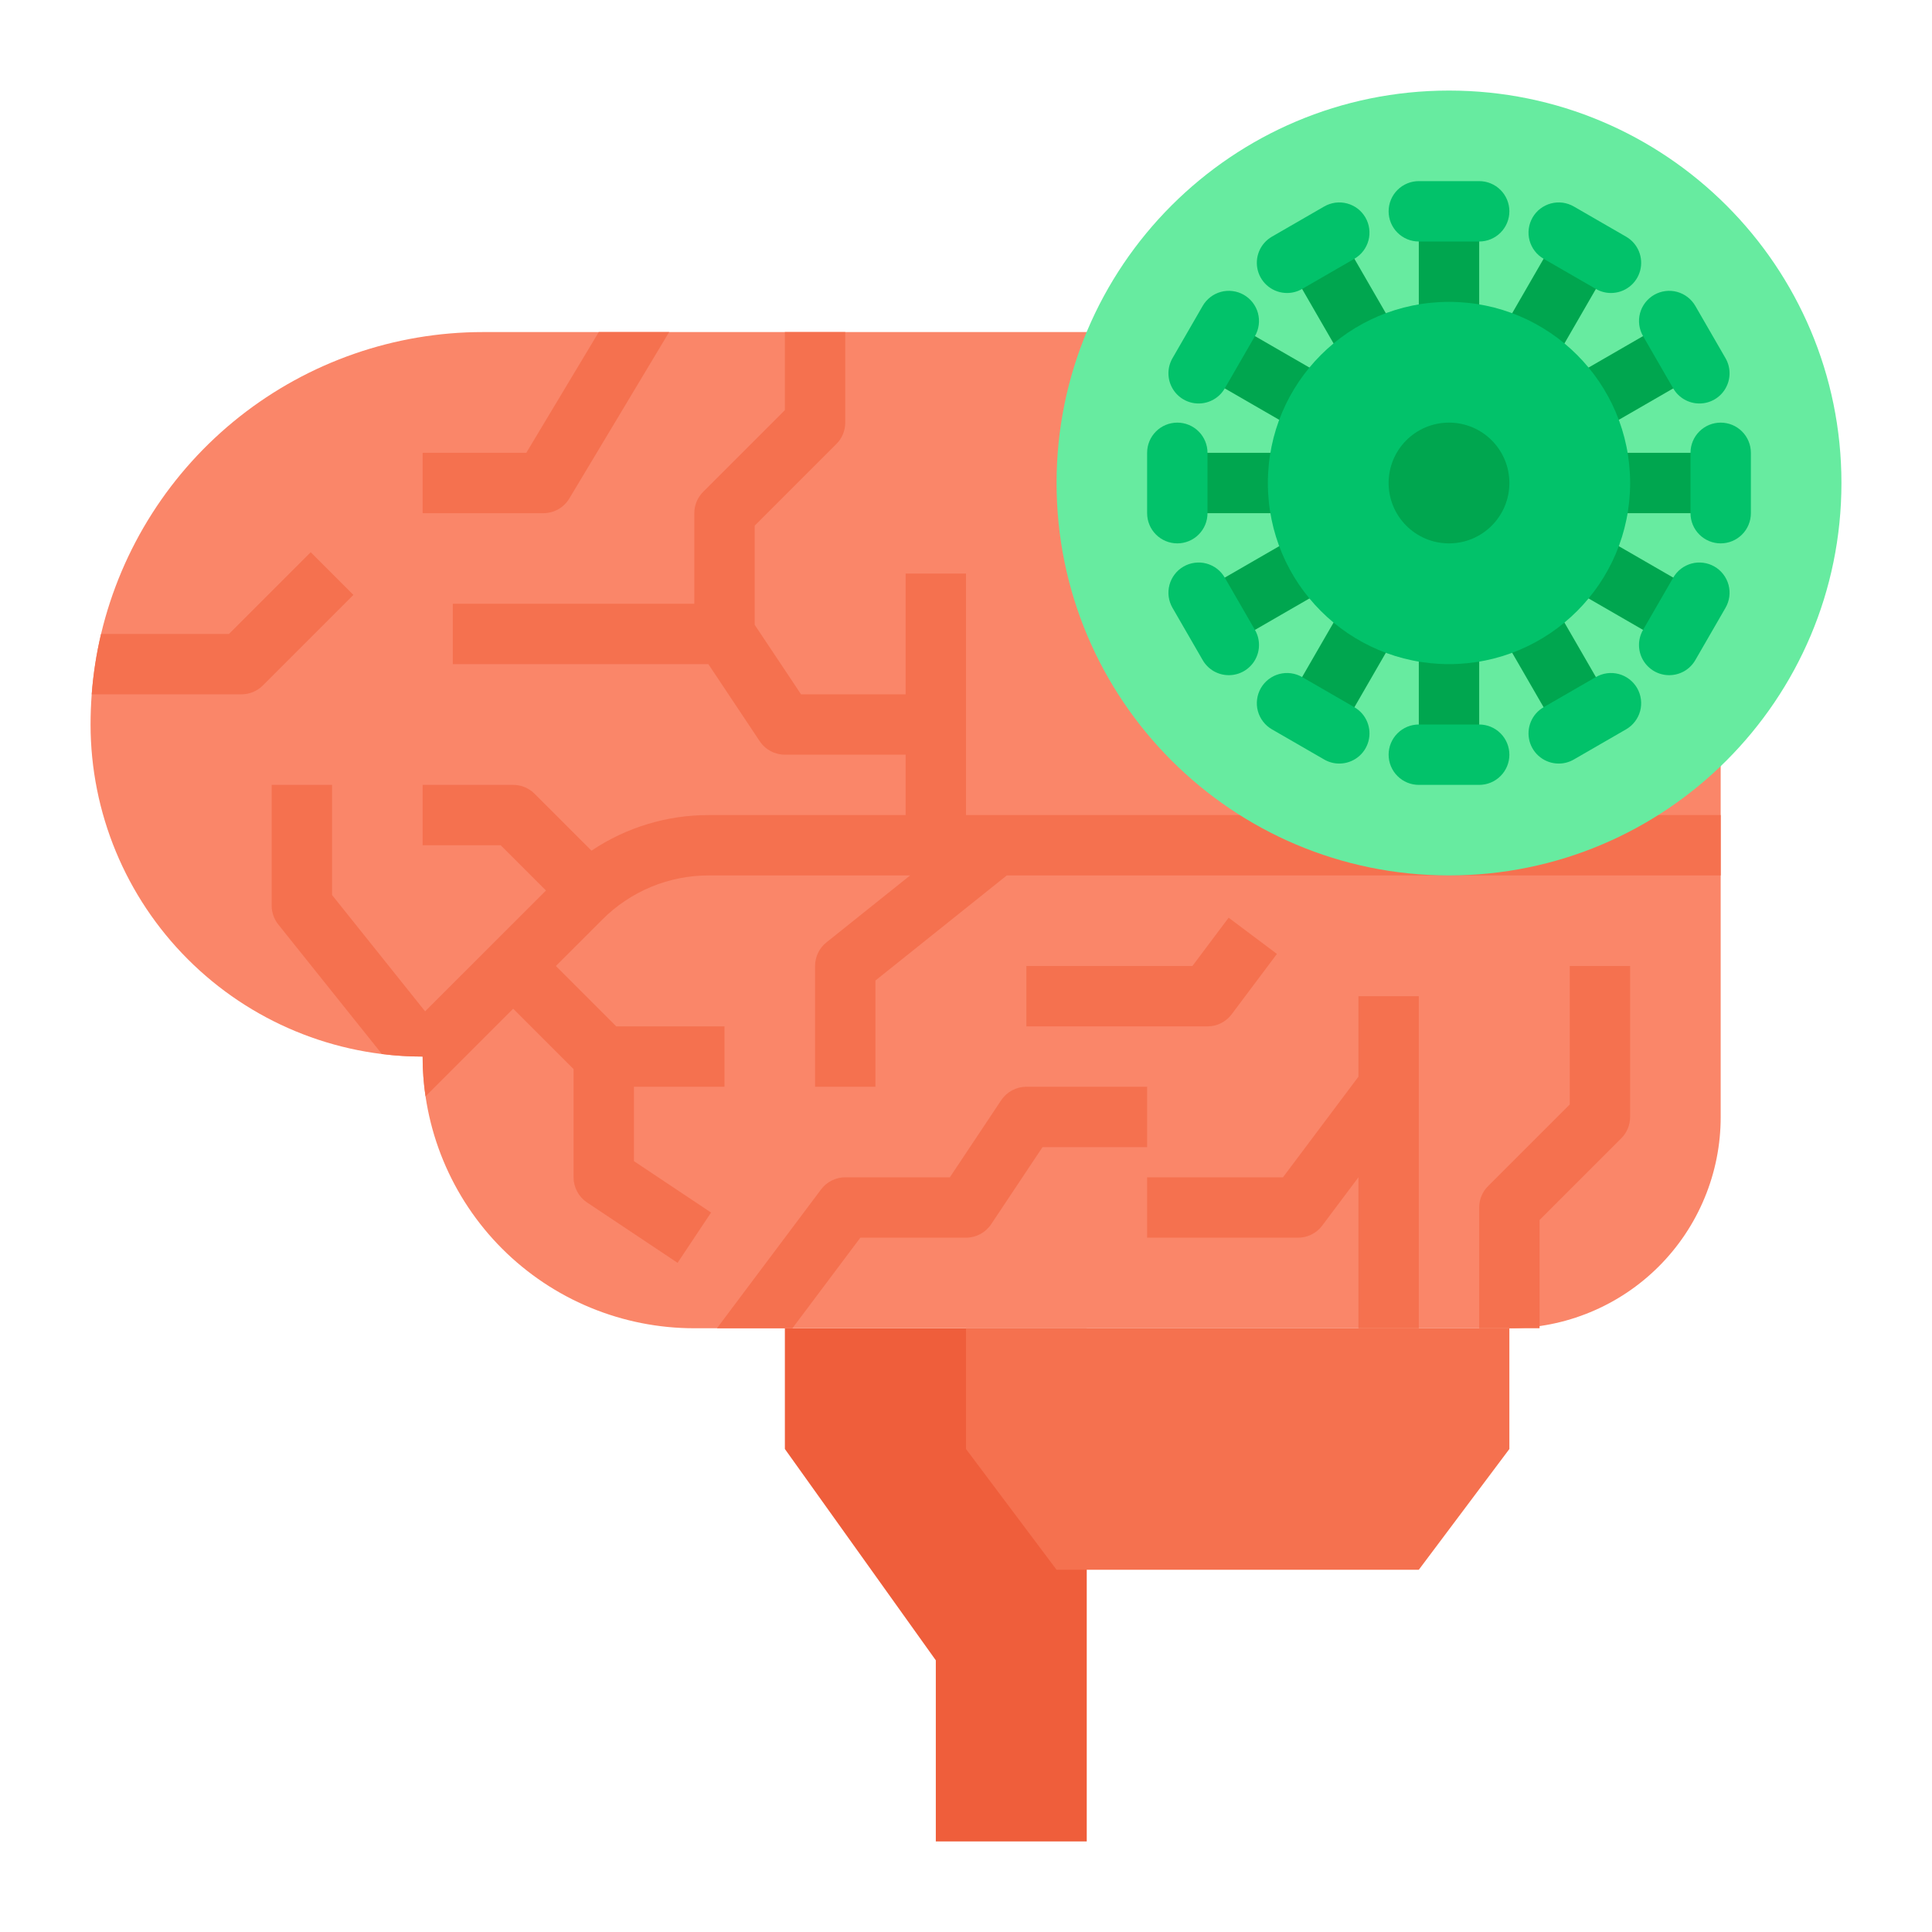 <svg xmlns="http://www.w3.org/2000/svg" width="64" height="64" viewBox="0 0 64 64" fill="none"><path d="M26 44V48L31 55V61H36V44H26Z" fill="#EF5E3B"></path><path d="M57 11V37C57.001 37.919 56.82 38.83 56.468 39.679C56.117 40.529 55.601 41.301 54.951 41.951C54.301 42.601 53.529 43.117 52.679 43.468C51.83 43.82 50.919 44.001 50 44H23C21.818 44.001 20.647 43.768 19.555 43.316C18.463 42.864 17.47 42.201 16.634 41.365C15.799 40.53 15.136 39.537 14.684 38.445C14.232 37.353 13.999 36.182 14 35C11.083 34.999 8.285 33.84 6.223 31.777C4.16 29.715 3.001 26.917 3 24C3 23.664 3.013 23.33 3.038 23C3.089 22.326 3.193 21.658 3.348 21C4.024 18.153 5.641 15.617 7.937 13.802C10.233 11.988 13.073 11 16 11H57Z" fill="#FA8669"></path><path d="M32 44V48L35 52H47L50 48V44H32Z" fill="#F5714F"></path><path d="M45 35.667L42.5 39H38V41H43C43.155 41 43.308 40.964 43.447 40.894C43.586 40.825 43.707 40.724 43.8 40.6L45 39V44H47V33H45V35.667Z" fill="#F5714F"></path><path d="M57 27V29H33.351L29 32.481V36H27V32C27 31.85 27.034 31.702 27.099 31.567C27.163 31.431 27.258 31.312 27.375 31.219L30.149 29H23.485C22.828 28.998 22.177 29.127 21.571 29.378C20.964 29.63 20.413 29.999 19.95 30.465L18.414 32L20.414 34H24V36H21V38.465L23.555 40.167L22.445 41.833L19.445 39.833C19.308 39.741 19.196 39.617 19.119 39.472C19.041 39.327 19 39.165 19 39V35.414L17 33.414L14.096 36.318C14.032 35.881 14 35.441 14 35C13.55 35 13.1 34.973 12.652 34.917L9.219 30.625C9.077 30.447 9 30.227 9 30V26H11V29.649L14.082 33.502L18.086 29.5L16.586 28H14V26H17C17.265 26 17.52 26.105 17.707 26.293L19.594 28.179C20.744 27.407 22.099 26.997 23.485 27H30V25H26C25.835 25 25.673 24.959 25.528 24.881C25.383 24.804 25.259 24.692 25.168 24.555L23.465 22H15V20H23V17C23 16.735 23.105 16.48 23.293 16.293L26 13.586V11H28V14C28 14.265 27.895 14.52 27.707 14.707L25 17.414V20.698L26.535 23H30V19H32V27H57Z" fill="#F5714F"></path><path d="M11.707 19.707L8.707 22.707C8.52 22.895 8.265 23 8 23H3.038C3.089 22.326 3.193 21.658 3.348 21H7.586L10.293 18.293L11.707 19.707Z" fill="#F5714F"></path><path d="M38 36V38H34.535L32.833 40.555C32.741 40.692 32.617 40.804 32.472 40.881C32.327 40.959 32.165 41 32 41H28.5L26.25 44H23.75L27.2 39.4C27.293 39.276 27.414 39.175 27.553 39.106C27.692 39.036 27.845 39 28 39H31.465L33.167 36.445C33.259 36.308 33.383 36.196 33.528 36.119C33.673 36.041 33.835 36 34 36H38Z" fill="#F5714F"></path><path d="M40.8 33.6L42.3 31.6L40.7 30.4L39.5 32H34V34H40C40.155 34 40.308 33.964 40.447 33.894C40.586 33.825 40.707 33.724 40.8 33.6Z" fill="#F5714F"></path><path d="M52 36.586L49.293 39.293C49.105 39.48 49 39.735 49 40V44H51V40.414L53.707 37.707C53.895 37.52 54 37.265 54 37V32H52V36.586Z" fill="#F5714F"></path><path d="M22.166 11L18.858 16.515C18.769 16.663 18.643 16.785 18.493 16.87C18.342 16.955 18.173 17 18 17H14V15H17.434L19.834 11H22.166Z" fill="#F5714F"></path><path d="M48 29C55.18 29 61 23.18 61 16C61 8.82 55.18 3 48 3C40.82 3 35 8.82 35 16C35 23.18 40.82 29 48 29Z" fill="#67EBA0"></path><path d="M49 7H47V11H49V7Z" fill="#00A64F"></path><path d="M44.366 7.706L42.634 8.706L44.634 12.17L46.366 11.17L44.366 7.706Z" fill="#00A64F"></path><path d="M40.706 10.634L39.706 12.366L43.17 14.366L44.17 12.634L40.706 10.634Z" fill="#00A64F"></path><path d="M43 15H39V17H43V15Z" fill="#00A64F"></path><path d="M43.17 17.634L39.706 19.634L40.706 21.366L44.17 19.366L43.17 17.634Z" fill="#00A64F"></path><path d="M44.634 19.83L42.634 23.294L44.366 24.294L46.366 20.83L44.634 19.83Z" fill="#00A64F"></path><path d="M49 21H47V25H49V21Z" fill="#00A64F"></path><path d="M51.366 19.83L49.634 20.83L51.634 24.294L53.366 23.294L51.366 19.83Z" fill="#00A64F"></path><path d="M52.83 17.634L51.83 19.366L55.294 21.366L56.294 19.634L52.83 17.634Z" fill="#00A64F"></path><path d="M57 15H53V17H57V15Z" fill="#00A64F"></path><path d="M55.294 10.634L51.83 12.634L52.83 14.366L56.294 12.366L55.294 10.634Z" fill="#00A64F"></path><path d="M51.634 7.706L49.634 11.17L51.366 12.17L53.366 8.706L51.634 7.706Z" fill="#00A64F"></path><path d="M48 22C51.314 22 54 19.314 54 16C54 12.686 51.314 10 48 10C44.686 10 42 12.686 42 16C42 19.314 44.686 22 48 22Z" fill="#02C26A"></path><path d="M48 18C49.105 18 50 17.105 50 16C50 14.895 49.105 14 48 14C46.895 14 46 14.895 46 16C46 17.105 46.895 18 48 18Z" fill="#00A64F"></path><path d="M49 8H47C46.735 8 46.48 7.895 46.293 7.707C46.105 7.52 46 7.265 46 7C46 6.735 46.105 6.48 46.293 6.293C46.48 6.105 46.735 6 47 6H49C49.265 6 49.52 6.105 49.707 6.293C49.895 6.48 50 6.735 50 7C50 7.265 49.895 7.52 49.707 7.707C49.52 7.895 49.265 8 49 8Z" fill="#02C26A"></path><path d="M42.635 9.706C42.415 9.706 42.201 9.634 42.026 9.5C41.851 9.366 41.725 9.178 41.668 8.965C41.611 8.752 41.626 8.527 41.71 8.323C41.794 8.12 41.943 7.95 42.134 7.84L43.866 6.84C43.98 6.774 44.105 6.732 44.235 6.714C44.366 6.697 44.498 6.706 44.625 6.74C44.752 6.774 44.87 6.833 44.975 6.912C45.079 6.992 45.166 7.092 45.232 7.206C45.298 7.32 45.34 7.445 45.357 7.575C45.374 7.705 45.366 7.838 45.332 7.965C45.298 8.091 45.239 8.21 45.159 8.315C45.079 8.419 44.98 8.506 44.866 8.572L43.134 9.572C42.982 9.66 42.81 9.706 42.635 9.706Z" fill="#02C26A"></path><path d="M39.705 13.366C39.529 13.366 39.357 13.32 39.205 13.232C39.053 13.144 38.927 13.018 38.84 12.866C38.752 12.714 38.706 12.541 38.706 12.366C38.706 12.19 38.752 12.018 38.84 11.866L39.84 10.134C39.906 10.02 39.993 9.921 40.097 9.841C40.201 9.761 40.32 9.702 40.447 9.668C40.574 9.634 40.706 9.625 40.836 9.643C40.967 9.66 41.092 9.702 41.206 9.768C41.319 9.834 41.419 9.921 41.499 10.025C41.579 10.13 41.638 10.248 41.672 10.375C41.706 10.502 41.714 10.634 41.697 10.764C41.68 10.895 41.637 11.02 41.572 11.134L40.572 12.866C40.484 13.018 40.358 13.145 40.205 13.232C40.053 13.32 39.88 13.366 39.705 13.366Z" fill="#02C26A"></path><path d="M39 18C38.735 18 38.48 17.895 38.293 17.707C38.105 17.52 38 17.265 38 17V15C38 14.735 38.105 14.48 38.293 14.293C38.48 14.105 38.735 14 39 14C39.265 14 39.52 14.105 39.707 14.293C39.895 14.48 40 14.735 40 15V17C40 17.265 39.895 17.52 39.707 17.707C39.52 17.895 39.265 18 39 18Z" fill="#02C26A"></path><path d="M40.707 22.366C40.531 22.366 40.358 22.32 40.206 22.233C40.054 22.145 39.928 22.018 39.84 21.866L38.84 20.134C38.774 20.02 38.732 19.895 38.714 19.765C38.697 19.634 38.706 19.502 38.74 19.375C38.774 19.248 38.833 19.13 38.913 19.025C38.992 18.921 39.092 18.834 39.206 18.768C39.319 18.702 39.445 18.66 39.575 18.643C39.706 18.625 39.838 18.634 39.965 18.668C40.091 18.702 40.21 18.761 40.315 18.841C40.419 18.921 40.506 19.02 40.572 19.134L41.572 20.866C41.66 21.018 41.706 21.19 41.706 21.366C41.706 21.541 41.66 21.714 41.572 21.866C41.484 22.018 41.358 22.144 41.206 22.232C41.054 22.32 40.882 22.366 40.707 22.366Z" fill="#02C26A"></path><path d="M44.365 25.294C44.19 25.294 44.018 25.248 43.866 25.16L42.134 24.16C42.02 24.095 41.921 24.007 41.841 23.903C41.761 23.799 41.702 23.68 41.668 23.553C41.634 23.426 41.625 23.294 41.643 23.164C41.66 23.034 41.702 22.908 41.768 22.794C41.834 22.68 41.921 22.581 42.025 22.501C42.13 22.421 42.248 22.362 42.375 22.328C42.502 22.294 42.634 22.286 42.765 22.303C42.895 22.32 43.02 22.363 43.134 22.428L44.866 23.428C45.057 23.538 45.206 23.708 45.29 23.912C45.374 24.115 45.389 24.341 45.332 24.553C45.275 24.766 45.149 24.954 44.974 25.088C44.799 25.222 44.585 25.294 44.365 25.294Z" fill="#02C26A"></path><path d="M49 26H47C46.735 26 46.48 25.895 46.293 25.707C46.105 25.52 46 25.265 46 25C46 24.735 46.105 24.48 46.293 24.293C46.48 24.105 46.735 24 47 24H49C49.265 24 49.52 24.105 49.707 24.293C49.895 24.48 50 24.735 50 25C50 25.265 49.895 25.52 49.707 25.707C49.52 25.895 49.265 26 49 26Z" fill="#02C26A"></path><path d="M51.635 25.294C51.415 25.294 51.201 25.222 51.026 25.088C50.851 24.954 50.725 24.766 50.668 24.553C50.611 24.341 50.626 24.115 50.71 23.912C50.794 23.708 50.943 23.538 51.134 23.428L52.866 22.428C52.98 22.363 53.105 22.32 53.235 22.303C53.366 22.286 53.498 22.294 53.625 22.328C53.752 22.362 53.87 22.421 53.975 22.501C54.079 22.581 54.166 22.68 54.232 22.794C54.298 22.908 54.34 23.034 54.357 23.164C54.374 23.294 54.366 23.426 54.332 23.553C54.298 23.68 54.239 23.799 54.159 23.903C54.079 24.007 53.98 24.095 53.866 24.16L52.134 25.16C51.982 25.248 51.81 25.294 51.635 25.294Z" fill="#02C26A"></path><path d="M55.293 22.366C55.118 22.366 54.946 22.32 54.794 22.232C54.642 22.144 54.516 22.018 54.428 21.866C54.34 21.714 54.294 21.541 54.294 21.366C54.294 21.19 54.34 21.018 54.428 20.866L55.428 19.134C55.494 19.02 55.581 18.921 55.685 18.841C55.79 18.761 55.909 18.702 56.035 18.668C56.162 18.634 56.294 18.625 56.425 18.643C56.555 18.66 56.681 18.702 56.794 18.768C56.908 18.834 57.008 18.921 57.087 19.025C57.167 19.13 57.226 19.248 57.26 19.375C57.294 19.502 57.303 19.634 57.286 19.765C57.268 19.895 57.226 20.02 57.16 20.134L56.16 21.866C56.072 22.018 55.946 22.145 55.794 22.233C55.642 22.32 55.469 22.366 55.293 22.366Z" fill="#02C26A"></path><path d="M57 18C56.735 18 56.48 17.895 56.293 17.707C56.105 17.52 56 17.265 56 17V15C56 14.735 56.105 14.48 56.293 14.293C56.48 14.105 56.735 14 57 14C57.265 14 57.52 14.105 57.707 14.293C57.895 14.48 58 14.735 58 15V17C58 17.265 57.895 17.52 57.707 17.707C57.52 17.895 57.265 18 57 18Z" fill="#02C26A"></path><path d="M56.295 13.366C56.12 13.366 55.947 13.32 55.795 13.232C55.642 13.145 55.516 13.018 55.428 12.866L54.428 11.134C54.363 11.02 54.32 10.895 54.303 10.764C54.286 10.634 54.294 10.502 54.328 10.375C54.362 10.248 54.421 10.13 54.501 10.025C54.581 9.921 54.681 9.834 54.794 9.768C54.908 9.702 55.033 9.66 55.164 9.643C55.294 9.625 55.426 9.634 55.553 9.668C55.68 9.702 55.799 9.761 55.903 9.841C56.007 9.921 56.094 10.02 56.16 10.134L57.16 11.866C57.248 12.018 57.294 12.19 57.294 12.366C57.294 12.541 57.248 12.714 57.16 12.866C57.073 13.018 56.947 13.144 56.795 13.232C56.643 13.32 56.471 13.366 56.295 13.366Z" fill="#02C26A"></path><path d="M53.365 9.706C53.19 9.706 53.018 9.66 52.866 9.572L51.134 8.572C51.02 8.506 50.921 8.419 50.841 8.315C50.761 8.21 50.702 8.091 50.668 7.965C50.634 7.838 50.625 7.705 50.643 7.575C50.66 7.445 50.702 7.32 50.768 7.206C50.834 7.092 50.921 6.992 51.025 6.912C51.13 6.833 51.248 6.774 51.375 6.74C51.502 6.706 51.634 6.697 51.765 6.714C51.895 6.732 52.02 6.774 52.134 6.84L53.866 7.84C54.057 7.95 54.206 8.12 54.29 8.323C54.374 8.527 54.389 8.752 54.332 8.965C54.275 9.178 54.149 9.366 53.974 9.5C53.799 9.634 53.585 9.706 53.365 9.706Z" fill="#02C26A"></path></svg>